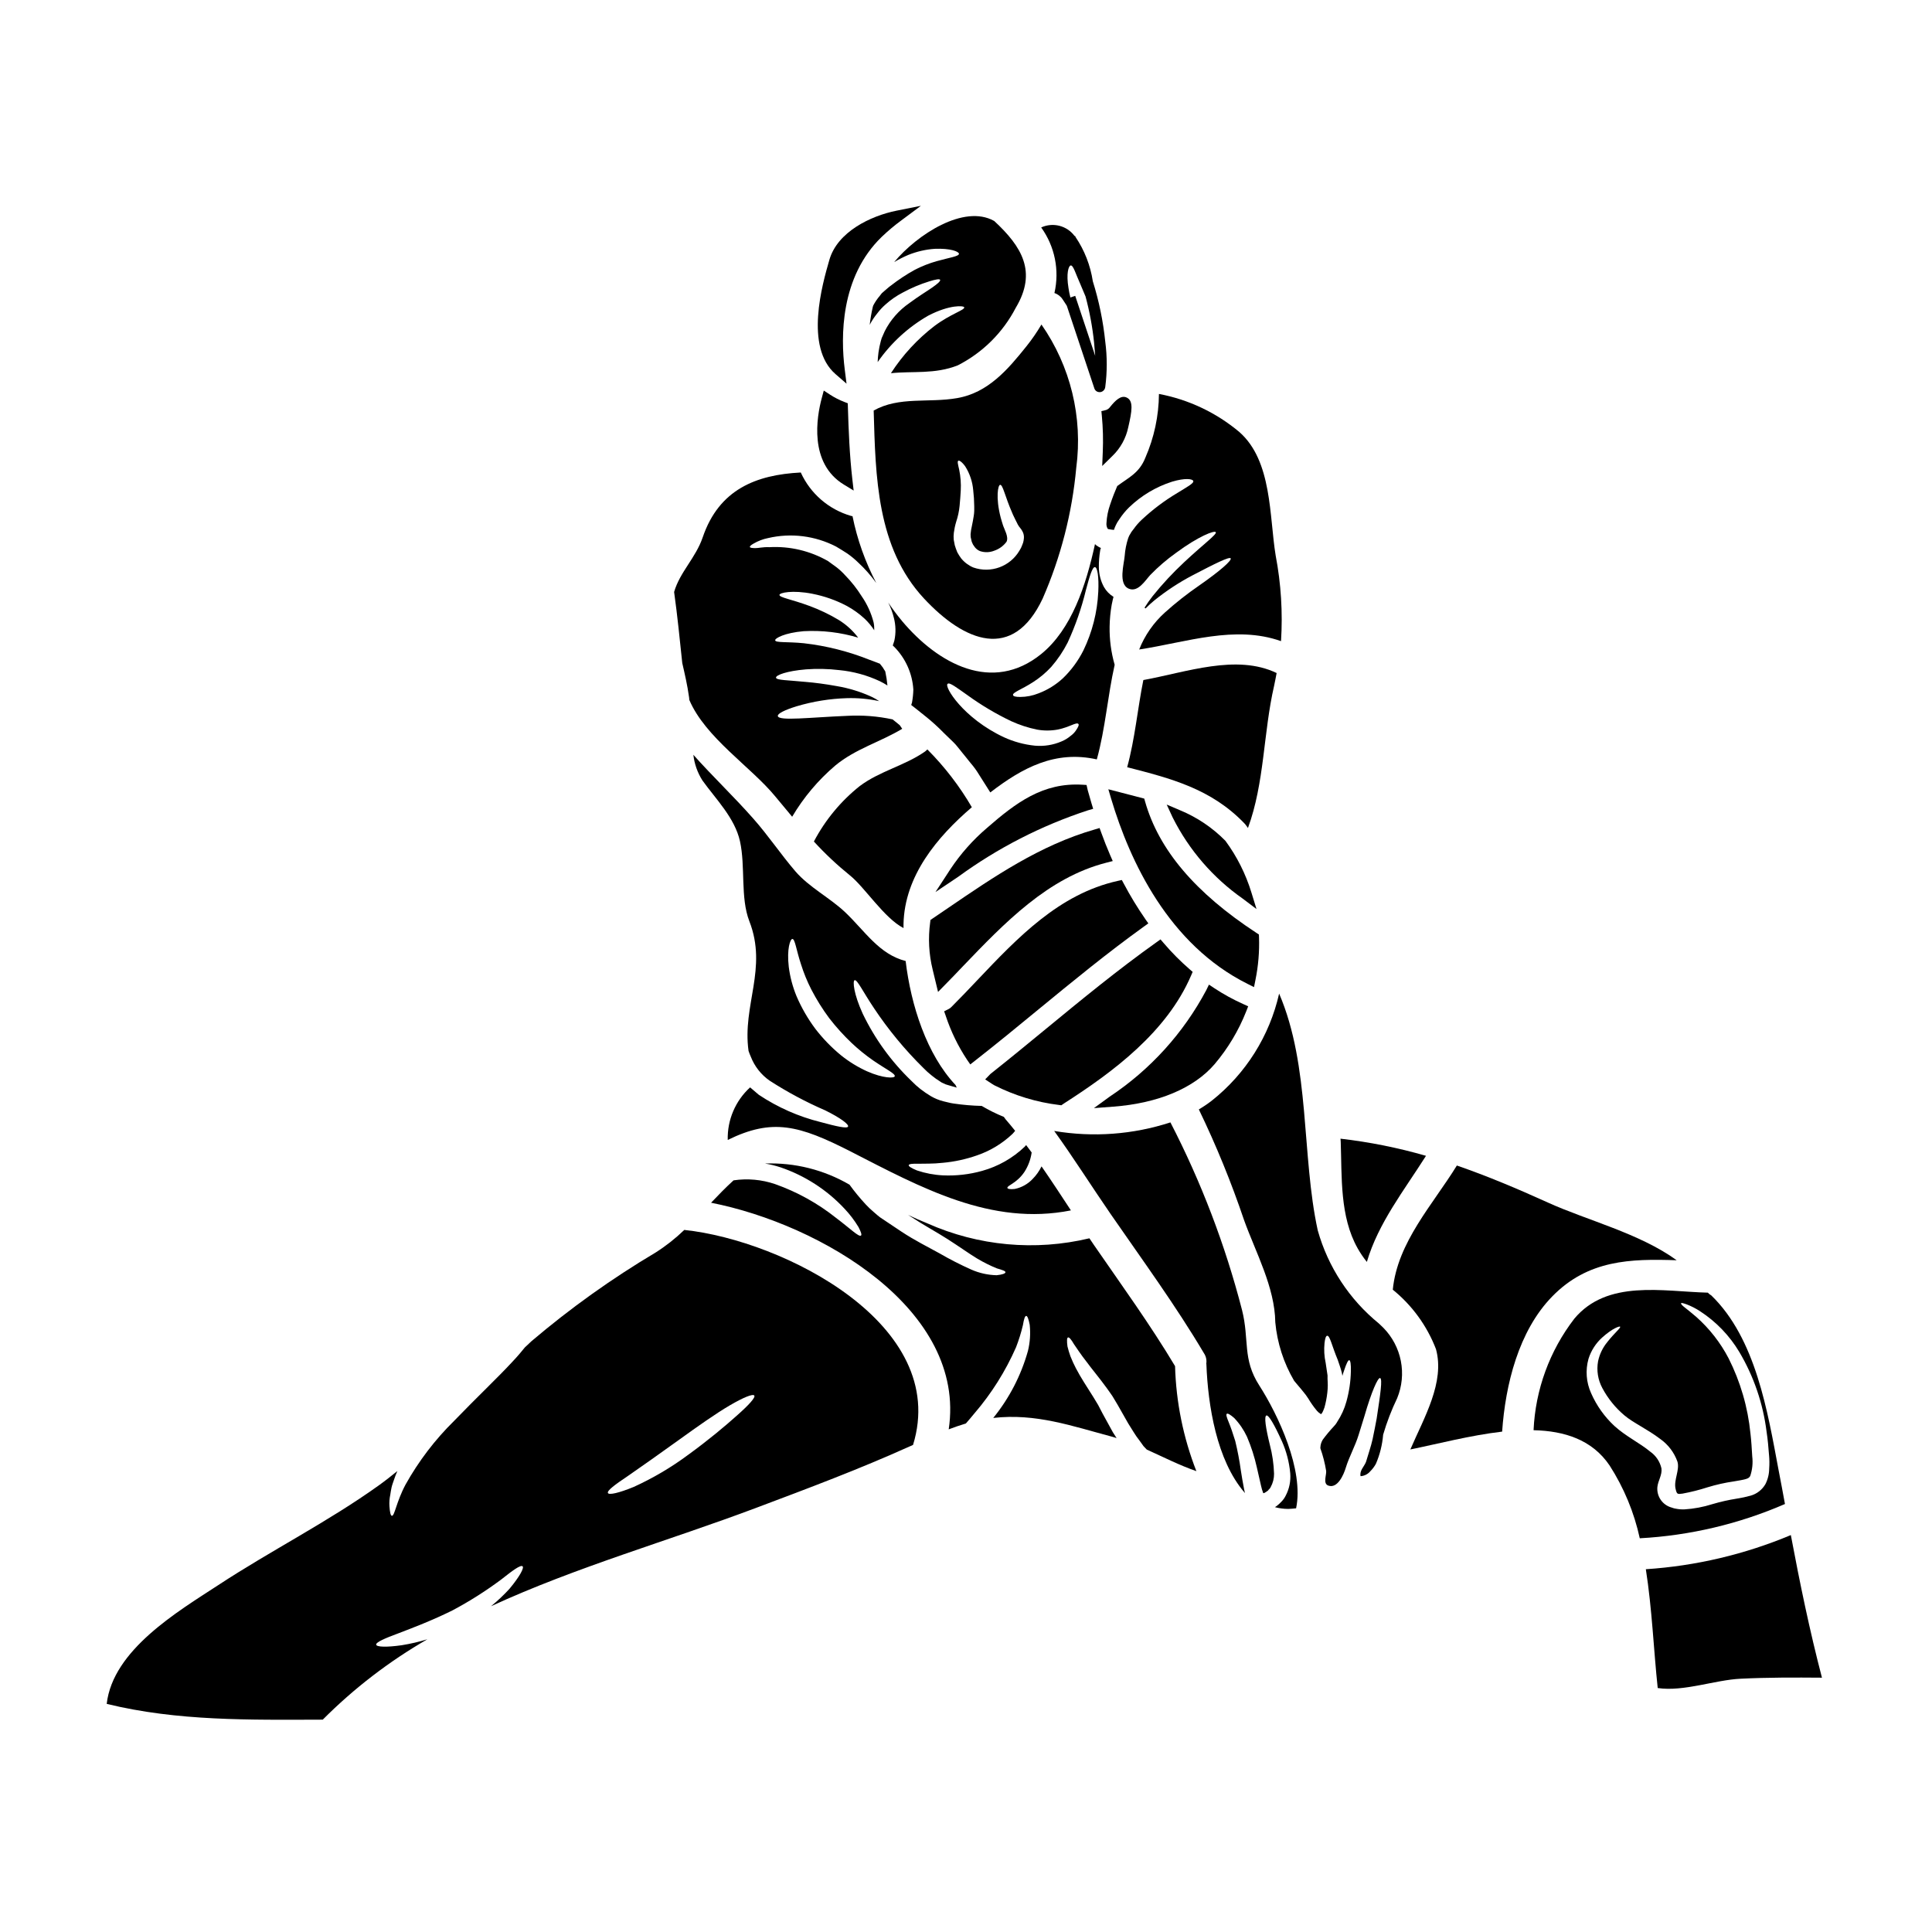 <?xml version="1.0" encoding="UTF-8"?>
<!-- Uploaded to: ICON Repo, www.iconrepo.com, Generator: ICON Repo Mixer Tools -->
<svg fill="#000000" width="800px" height="800px" version="1.1" viewBox="144 144 512 512" xmlns="http://www.w3.org/2000/svg">
 <g>
  <path d="m359.69 367.01c2.961 3.238 6.168 6.246 9.582 9.004 3.906 3.148 9.055 11.301 14.168 13.934v-1.082c0.281-12.742 8.891-23.047 18.105-30.941h0.004c-3.258-5.59-7.219-10.738-11.785-15.316-0.184 0.188-0.379 0.359-0.582 0.523-5.371 3.769-11.992 5.184-17.285 9.145l-0.004-0.004c-5.047 4.012-9.207 9.031-12.203 14.738z"/>
  <path d="m476.71 403.68c0.754-3.703 1.07-7.484 0.945-11.262l-0.031-0.762-0.637-0.418c-16.238-10.629-25.891-22.043-29.52-34.789l-0.227-0.812-9.516-2.473 0.746 2.519c4.957 16.617 15.246 38.617 36.129 49.047l1.73 0.863z"/>
  <path d="m425.26 436.91 0.789-0.539c13.02-8.348 27.16-18.895 33.59-33.82l0.43-0.992-0.816-0.703-0.004-0.004c-2.441-2.121-4.727-4.422-6.828-6.883l-0.879-1.023-1.098 0.789c-10.145 7.211-19.902 15.23-29.336 22.992-4.863 4-9.727 7.996-14.656 11.902l-1.371 1.426 1.711 1.121c0.25 0.164 0.5 0.324 0.758 0.465l0.004-0.004c5.379 2.719 11.188 4.481 17.168 5.203z"/>
  <path d="m465.91 425.98c3.531-4.176 6.356-8.898 8.359-13.984l0.512-1.316-1.277-0.578c-2.68-1.199-5.262-2.613-7.711-4.231l-1.406-0.938-0.738 1.516c-6.051 11.359-14.832 21.039-25.555 28.16l-4.195 3.055 5.176-0.395c11.844-0.891 21.375-4.898 26.836-11.289z"/>
  <path d="m473.34 382.15 3.644 2.754-1.344-4.371c-1.508-4.926-3.836-9.559-6.891-13.707-3.426-3.484-7.519-6.242-12.035-8.105l-3.523-1.5 1.605 3.477h0.004c4.309 8.57 10.68 15.945 18.539 21.453z"/>
  <path d="m439.11 302.16h-0.027v0.055z"/>
  <path d="m482.32 322.36c-10.629-5.117-23.906-0.219-35.32 1.859-1.551 7.699-2.215 15.539-4.289 23.102 11.547 2.965 22.242 5.68 31.094 14.906l-0.004-0.004c0.238 0.238 0.441 0.504 0.613 0.789 0.027 0 0.027 0.027 0.055 0.027 0.082 0.137 0.164 0.277 0.246 0.395 4.406-11.938 4.074-25.289 6.926-37.645 0.262-1.184 0.457-2.289 0.68-3.43z"/>
  <path d="m432.27 358.76 1.434-0.418-0.438-1.43c-0.359-1.18-0.684-2.336-0.996-3.465l-0.324-1.422-1.082-0.066c-10.496-0.633-17.668 4.805-25.293 11.441v0.004c-3.723 3.168-6.984 6.844-9.691 10.914l-3.969 6.082 6.031-4.047c10.449-7.625 22.035-13.562 34.328-17.594z"/>
  <path d="m361.46 441.36c-5.832-1.449-11.371-3.894-16.371-7.231-0.691-0.609-1.387-1.18-2.078-1.77l-0.223-0.191v-0.004c-3.906 3.562-6.07 8.648-5.93 13.934 11.832-5.816 18.895-3.91 32.551 3.047 18.645 9.555 37.23 19.832 58.395 15.621-2.547-3.879-5.117-7.809-7.785-11.664-0.602 1.242-1.406 2.375-2.379 3.356-1.266 1.34-2.918 2.258-4.723 2.629-1.246 0.141-1.914-0.027-1.941-0.277-0.164-0.637 2.438-1.18 4.488-4.211 1.016-1.562 1.676-3.332 1.938-5.18-0.473-0.664-0.973-1.305-1.469-1.969-0.102 0.141-0.215 0.27-0.332 0.395-3.191 3.062-7.094 5.281-11.355 6.457-3.367 0.941-6.867 1.34-10.359 1.18-2.34-0.113-4.652-0.555-6.875-1.301-1.496-0.609-2.269-1.109-2.188-1.414 0.082-0.305 0.996-0.418 2.578-0.363 1.551-0.055 3.711 0.055 6.422-0.246h0.004c3.098-0.277 6.152-0.941 9.086-1.969 3.5-1.199 6.703-3.137 9.391-5.676 0.277-0.25 0.469-0.555 0.719-0.836-0.859-1.051-1.691-2.106-2.578-3.102h0.004c-0.148-0.188-0.285-0.379-0.414-0.582-2.027-0.824-3.988-1.793-5.871-2.91-2.496-0.062-4.984-0.273-7.457-0.637-1.023-0.137-1.828-0.414-2.754-0.605-1.137-0.293-2.227-0.742-3.242-1.332-0.973-0.578-1.906-1.219-2.801-1.91l-1.18-0.996c-0.555-0.5-0.789-0.789-1.219-1.18-5.324-5.113-9.688-11.137-12.883-17.785-2.41-5.262-2.684-8.66-2.16-8.863 0.664-0.281 2.16 2.938 5.07 7.285h-0.004c3.84 5.781 8.266 11.148 13.215 16.012l1 0.969 1.18 0.996c0.676 0.555 1.391 1.062 2.133 1.523 0.301 0.234 0.641 0.422 1 0.555 0.34 0.188 0.703 0.328 1.078 0.418 0.832 0.219 1.688 0.523 2.41 0.691-0.109-0.223-0.219-0.473-0.332-0.691-7.617-8.09-11.809-21.055-13.215-32.855-7.012-1.773-10.75-7.894-15.984-12.883-4.047-3.848-9.555-6.621-13.215-10.859-3.906-4.543-7.231-9.555-11.219-14.043-5.211-5.902-10.75-11.137-15.848-16.871h0.008c0.273 2.426 1.098 4.758 2.406 6.812 3.574 4.988 8.562 9.891 9.945 16.094 1.496 6.731 0.055 14.934 2.492 21.219 4.875 12.52-1.91 22.246-0.219 34.348v0.004c0.168 0.508 0.363 1.008 0.582 1.496 0.996 2.586 2.742 4.816 5.016 6.398 4.688 3.023 9.617 5.66 14.734 7.875 4.098 2.023 6.297 3.711 6.039 4.293-0.258 0.582-3.07-0.055-7.281-1.199zm5.477-17.645c-2.559-2.09-4.863-4.469-6.875-7.086-1.984-2.66-3.648-5.543-4.957-8.59-1.035-2.5-1.734-5.125-2.074-7.809-0.555-4.766 0.395-7.367 0.941-7.394 0.719-0.055 1.023 2.856 2.297 6.691 0.723 2.316 1.645 4.57 2.754 6.731 1.371 2.641 2.949 5.172 4.723 7.559 1.824 2.356 3.824 4.57 5.984 6.621 1.777 1.672 3.676 3.211 5.68 4.602 3.438 2.363 5.902 3.492 5.707 4.184-0.109 0.551-3.047 0.578-7.312-1.305v0.004c-2.457-1.113-4.762-2.527-6.867-4.207z"/>
  <path d="m438.22 277.65c-0.574 1.605-0.91 3.285-0.996 4.984-0.051 0.523 0.062 1.047 0.328 1.496 0.086 0 0.055 0.082 0.141 0.082 0.086 0 0.789 0.137 0.789 0.137 0.164 0.027 0.441 0.055 0.719 0.082l0.004 0.004c0.129-0.402 0.285-0.797 0.465-1.18 0.168-0.277 0.168-0.395 0.445-0.859l0.555-0.832c0.734-1.121 1.586-2.164 2.547-3.102 3.231-3.121 7.137-5.453 11.414-6.816 3.438-1.023 5.371-0.746 5.598-0.191 0.219 0.637-1.773 1.66-4.266 3.215-3.394 2.023-6.562 4.41-9.445 7.117-0.762 0.715-1.449 1.508-2.051 2.359l-0.445 0.578c-0.156 0.188-0.289 0.395-0.395 0.613-0.266 0.383-0.48 0.805-0.637 1.246-0.508 1.543-0.824 3.144-0.941 4.762-0.168 2.133-1.773 7.453 1.078 8.66 2.465 1.055 4.375-2.188 5.707-3.629 2.098-2.16 4.387-4.125 6.84-5.871 5.902-4.375 10.234-6.039 10.527-5.457 0.297 0.582-3.269 3.148-8.422 7.977v0.004c-2.988 2.785-5.777 5.785-8.336 8.973-0.762 0.977-1.477 1.992-2.133 3.047 0.102 0.055 0.191 0.121 0.277 0.195 0.746-0.75 1.523-1.469 2.297-2.106 3.172-2.559 6.586-4.801 10.195-6.691 6.016-3.148 9.699-4.957 10.055-4.488 0.395 0.527-2.797 3.352-8.336 7.203-3.184 2.188-6.219 4.578-9.09 7.16-3 2.699-5.332 6.055-6.816 9.805 12.492-1.91 25.402-6.539 37.59-2.215 0.48-7.582 0.008-15.195-1.414-22.66-1.715-10.387-0.887-25.098-9.641-32.77h0.004c-6.121-5.133-13.453-8.602-21.301-10.082-0.043 5.82-1.27 11.57-3.602 16.898-1.605 4.07-4.406 5.234-7.449 7.508-0.613 1.406-1.25 3.012-1.859 4.844z"/>
  <path d="m435.88 252.96 0.121 1.25c0.301 3.176 0.383 6.367 0.246 9.551l-0.152 3.731 2.664-2.617c2.168-2.074 3.652-4.762 4.254-7.703 0.949-4.141 1.434-6.922-0.395-7.801-1.531-0.758-3.051 0.758-4.453 2.504h0.004c-0.262 0.371-0.641 0.648-1.074 0.785z"/>
  <path d="m435.87 364.73-0.469-1.297-1.328 0.395c-14.469 4.156-26.793 12.594-38.719 20.727l-4.766 3.238-0.086 0.652v0.004c-0.57 4.18-0.344 8.426 0.668 12.523l1.422 5.902 1.871-1.914c1.574-1.574 3.109-3.207 4.664-4.832 11.102-11.578 22.582-23.555 38.082-27.512l1.68-0.43-0.691-1.574c-0.852-1.977-1.617-3.914-2.328-5.883z"/>
  <path d="m385.51 330.86 1.18 0.914 2.492 1.996v-0.004c1.746 1.391 3.402 2.891 4.957 4.488l2.519 2.438c0.832 0.789 1.523 1.801 2.297 2.715 0.777 0.914 1.527 1.914 2.301 2.856h0.004c0.816 0.938 1.547 1.949 2.188 3.016 0.969 1.551 1.992 3.129 2.992 4.723 8.5-6.539 17.199-11.219 28.227-8.754 2.273-8.199 2.856-16.73 4.723-25.039v-0.055c-0.938-3.277-1.387-6.676-1.332-10.082 0.031-1.953 0.215-3.898 0.555-5.82l0.305-1.414 0.168-0.664v-0.027l-0.113-0.055c-0.996-0.629-1.824-1.496-2.41-2.519-0.883-1.621-1.352-3.441-1.355-5.289-0.012-1.438 0.098-2.875 0.332-4.293l0.082-0.445 0.027-0.055 0.027-0.082c0.027-0.055 0.109-0.191 0.055-0.191-0.082-0.059-0.027 0-0.277-0.141l-0.223-0.109-0.691-0.441c-0.137-0.113-0.246-0.223-0.359-0.336-2.363 10.914-6.207 22.605-14.242 29.125-12.965 10.496-27.34 2.66-36.953-8.809h0.008c-1.285-1.543-2.488-3.152-3.602-4.824 0.652 1.297 1.156 2.664 1.496 4.074 0.508 1.949 0.555 3.988 0.137 5.957-0.055 0.246-0.164 0.527-0.246 0.789l-0.141 0.418-0.027 0.082-0.027 0.027c0.027 0.082 0.281 0.277 0.395 0.395l-0.004-0.004c3.008 3.039 4.809 7.066 5.07 11.332-0.031 1.16-0.152 2.32-0.363 3.465-0.059 0.199-0.242 0.645-0.168 0.645zm32.273-6.098c1.773-1.137 3.394-2.492 4.82-4.043 1.699-1.957 3.156-4.117 4.332-6.426 2.066-4.477 3.688-9.145 4.844-13.934 1-3.738 1.719-6.125 2.387-6.066 0.664 0.059 1.078 2.519 0.887 6.594h-0.004c-0.254 5.383-1.602 10.66-3.953 15.512-1.383 2.746-3.219 5.234-5.434 7.367-1.859 1.715-4.031 3.062-6.398 3.961-1.566 0.637-3.238 0.969-4.93 0.973-1.137 0-1.801-0.164-1.859-0.473-0.273-0.695 2.367-1.551 5.305-3.465zm-22.637 0.449c0.5-0.445 2.363 0.996 5.207 2.992 3.66 2.656 7.555 4.973 11.637 6.922 2.172 0.988 4.449 1.734 6.789 2.219 1.82 0.332 3.688 0.332 5.512 0 3.102-0.609 4.961-2.051 5.488-1.5 0.219 0.223 0 0.789-0.637 1.719l-0.004 0.004c-0.383 0.574-0.871 1.07-1.441 1.469-0.707 0.598-1.504 1.086-2.359 1.438-2.231 0.965-4.668 1.355-7.086 1.137-2.828-0.289-5.586-1.035-8.172-2.219-10.832-5.043-16.012-13.547-14.934-14.18z"/>
  <path d="m403 403.75c-2.305 2.434-4.594 4.844-6.906 7.148-0.211 0.215-0.457 0.391-0.727 0.523l-1.16 0.582 0.434 1.227h-0.004c1.352 4.086 3.238 7.973 5.606 11.562l0.891 1.289 1.238-0.969c5.664-4.438 11.309-9.055 16.762-13.551 9.027-7.414 18.363-15.082 28.008-22.008l1.18-0.852-0.836-1.18h0.008c-2.074-2.992-3.965-6.106-5.668-9.324l-0.531-0.992-1.094 0.246c-15.527 3.449-26.543 15.062-37.199 26.297z"/>
  <path d="m503.79 474.82c0.715 1.266 1.531 2.469 2.438 3.602 3.047-10.332 9.84-18.895 15.676-28.117h0.004c-7.414-2.141-14.996-3.66-22.66-4.543 0 0.25 0.055 0.527 0.055 0.789 0.332 9.297-0.277 19.824 4.488 28.27z"/>
  <path d="m433.98 474.05c-0.418-0.637-0.836-1.273-1.273-1.887-14.363 3.438-29.457 2.047-42.945-3.957-1.688-0.664-3.41-1.441-5.117-2.242 0.277 0.164 0.496 0.305 0.746 0.473 3.293 2.188 6.812 4.07 9.75 5.957 3.074 1.969 5.57 3.766 7.785 5.117v-0.004c1.684 1.012 3.441 1.891 5.262 2.629 1.441 0.418 2.297 0.691 2.269 1.027-0.027 0.336-0.832 0.637-2.383 0.789l0.004-0.004c-2.281-0.059-4.527-0.555-6.621-1.469-2.898-1.289-5.731-2.734-8.477-4.328-3.148-1.746-6.539-3.41-10.055-5.734-1.742-1.18-3.434-2.297-5.066-3.383-0.449-0.277-0.875-0.594-1.277-0.938l-1.055-0.914c-0.73-0.613-1.426-1.27-2.074-1.969-1.547-1.664-2.992-3.422-4.328-5.262-6.785-3.957-14.555-5.898-22.406-5.606 1.391 0.227 2.762 0.562 4.098 1 6.481 2.199 12.316 5.969 16.984 10.969 1.41 1.488 2.652 3.121 3.711 4.875 0.664 1.273 0.914 2.051 0.664 2.242-0.582 0.445-2.754-1.77-6.621-4.68h0.004c-4.848-3.856-10.301-6.879-16.137-8.945-3.543-1.211-7.32-1.555-11.023-1-2.047 1.859-4.016 3.883-5.957 5.93 29.086 5.731 67.73 28.34 62.977 60.055 1.496-0.582 3.019-1.082 4.543-1.551 0.789-0.891 1.523-1.773 2.297-2.715h0.004c4.508-5.254 8.211-11.145 10.996-17.48 0.746-1.922 1.359-3.894 1.832-5.902 0.246-1.523 0.523-2.41 0.859-2.41s0.637 0.832 0.941 2.383h-0.004c0.238 2.309 0.078 4.641-0.473 6.894-1.816 6.488-4.945 12.531-9.191 17.758 11.301-1.273 20.719 2.106 31.633 5.016 0.363 0.082 0.691 0.219 1.055 0.332l-1-1.574c-0.914-1.688-1.828-3.352-2.711-4.934-0.395-0.789-0.789-1.523-1.18-2.269-0.445-0.719-0.859-1.414-1.273-2.106-1.742-2.754-3.406-5.289-4.598-7.59h-0.004c-0.547-1.047-1.035-2.117-1.469-3.215-0.309-0.852-0.57-1.723-0.785-2.602-0.191-1.441-0.164-2.269 0.137-2.387 0.305-0.113 0.859 0.527 1.574 1.773 0.395 0.555 0.832 1.219 1.387 2.023 0.555 0.805 1.18 1.66 1.941 2.629 1.441 1.969 3.348 4.211 5.344 6.953 0.5 0.664 0.996 1.414 1.523 2.16 0.555 0.887 0.914 1.551 1.414 2.363 0.887 1.574 1.801 3.184 2.754 4.848 0.996 1.523 1.855 3.129 2.91 4.434l0.719 0.996 0.359 0.5 0.082 0.137h0.031l0.191 0.219c0.219 0.223 0.441 0.445 0.664 0.691 4.375 1.969 8.66 4.156 13.129 5.707l0.004 0.008c-3.477-8.887-5.387-18.305-5.652-27.84-6.574-10.992-14.137-21.422-21.422-31.992z"/>
  <path d="m473.15 491.17c-4.445-17.23-10.812-33.91-18.977-49.723-9.934 3.231-20.5 4.008-30.801 2.269 5.18 7.176 9.945 14.742 14.93 21.973 8.422 12.203 17.258 24.266 24.82 37.035v-0.004c0.5 0.793 0.699 1.738 0.555 2.664 0 0.055 0.027 0.082 0.027 0.137 0.418 10.941 2.715 25.43 10.086 33.992 0.055 0.055 0.082 0.137 0.137 0.191-0.082-0.359-0.164-0.691-0.219-0.996-0.363-1.801-0.609-3.383-0.859-4.934v0.004c-0.363-2.656-0.863-5.293-1.496-7.898-0.664-2.16-1.219-3.738-1.746-5.016-0.527-1.273-0.746-1.996-0.496-2.188 0.25-0.191 0.941 0.219 1.969 1.109h-0.004c1.391 1.461 2.531 3.133 3.383 4.957 1.129 2.648 2.012 5.394 2.633 8.203 0.332 1.496 0.691 3.07 1.078 4.723 0.148 0.699 0.352 1.387 0.609 2.051h0.027c0.027-0.035 0.066-0.055 0.109-0.055 0.055 0 0.055 0 0.055 0.027l-0.027 0.027 0.246-0.137 0.555-0.363c0.5-0.277 0.336-0.395 0.555-0.523h0.004c0.188-0.172 0.34-0.379 0.445-0.609 0.598-1.086 0.902-2.305 0.887-3.543-0.082-2.582-0.453-5.148-1.113-7.648-1.105-4.488-1.574-7.617-0.887-7.781 0.582-0.109 2.023 2.297 4.047 6.758h0.004c1.219 2.719 1.977 5.621 2.242 8.59 0.164 2.051-0.258 4.106-1.219 5.926-0.277 0.551-0.629 1.055-1.051 1.496-0.406 0.445-0.852 0.855-1.332 1.223l-0.473 0.305v-0.004c1.148 0.309 2.332 0.469 3.519 0.473 0.691-0.027 1.414-0.082 2.106-0.164 2.133-10.168-4.793-24.824-9.754-32.551-4.547-7.059-2.578-12.074-4.574-19.996z"/>
  <path d="m509.42 494.74c-7.816-6.356-13.477-14.977-16.203-24.68-4.348-19.922-1.941-43.465-10.234-62.746-2.535 11.215-8.832 21.223-17.84 28.367-1.098 0.848-2.246 1.625-3.438 2.328 4.606 9.531 8.609 19.336 11.996 29.363 3.074 8.535 8.145 17.754 8.266 27.062 0.508 5.465 2.211 10.754 4.988 15.484 0.336 0.418 0.719 0.887 1.137 1.359 0.418 0.473 0.832 0.969 1.242 1.496h0.004c0.492 0.578 0.949 1.188 1.355 1.828 0.688 1.16 1.465 2.262 2.328 3.297 0.27 0.309 0.59 0.574 0.945 0.785-0.023 0.004-0.043 0.016-0.059 0.027 0.031 0.031 0.082 0.031 0.113 0 0.039 0.023 0.09 0.035 0.137 0.027 0.207-0.258 0.375-0.547 0.5-0.855 0.262-0.574 0.457-1.18 0.578-1.801 0.309-1.309 0.516-2.644 0.609-3.988 0.109-1.414-0.082-2.41-0.027-3.574-0.191-1.18-0.332-2.297-0.496-3.32v-0.004c-0.379-1.727-0.484-3.504-0.305-5.262 0.137-1.219 0.363-1.914 0.691-1.941 0.719-0.137 1.273 2.715 2.797 6.344 0.359 1.078 0.789 2.215 1.105 3.488 0.059 0.25 0.086 0.527 0.141 0.789 0.164-0.551 0.305-1.051 0.469-1.469 0.582-1.77 1.055-2.754 1.359-2.684 0.305 0.07 0.473 1.105 0.418 2.992-0.059 2.695-0.457 5.375-1.18 7.977-0.523 1.91-1.348 3.723-2.438 5.371 0 0.027-0.027 0.055-0.055 0.109v0.004c-0.234 0.391-0.512 0.754-0.832 1.082-1.043 1.113-2.023 2.289-2.934 3.519-0.398 0.641-0.617 1.375-0.641 2.129-0.027 0.059 0 0.113 0 0.168 0.691 1.953 1.203 3.961 1.535 6.008 0.109 1.078-0.914 3.383 0.582 3.879 2.465 0.859 4.07-2.938 4.598-4.68 0.914-2.992 2.519-5.789 3.438-8.809 0.551-1.801 1.051-3.465 1.551-5.016 1.828-6.344 3.543-10.195 4.125-10 0.664 0.223 0.082 4.211-0.914 10.75-0.277 1.633-0.691 3.519-1.078 5.457-0.445 1.996-1.137 3.91-1.746 6.016-0.469 1.242-1.77 2.297-1.441 3.793v-0.008c1-0.062 1.934-0.531 2.578-1.301 0.594-0.59 1.098-1.262 1.496-1.996 1.047-2.445 1.691-5.047 1.91-7.699 0.973-3.316 2.215-6.551 3.715-9.668 1.285-3.125 1.625-6.562 0.973-9.883-0.652-3.316-2.266-6.371-4.637-8.781-0.395-0.391-0.789-0.746-1.184-1.137z"/>
  <path d="m325.42 469.95h-0.082c-2.328 2.246-4.875 4.254-7.606 5.988-11.598 6.894-22.598 14.75-32.879 23.488-0.582 0.527-1.18 1.078-1.742 1.633-0.863 1.082-1.941 2.363-3.269 3.766-3.879 4.211-9.555 9.555-15.457 15.68l-0.004 0.004c-5.086 4.996-9.434 10.695-12.91 16.926-2.465 4.625-2.883 8.363-3.629 8.266-0.332-0.055-0.523-0.941-0.637-2.547-0.066-1.012 0.012-2.027 0.223-3.019 0.082-0.582 0.191-1.246 0.332-1.914 0.137-0.664 0.418-1.332 0.637-2.023 0.262-0.801 0.566-1.59 0.914-2.359-1.605 1.305-3.211 2.574-4.871 3.766-13.602 9.75-28.617 17.285-42.578 26.453-10.777 7.039-27.945 17.176-29.582 31.488 18.777 4.598 38.008 4.234 57.258 4.18h-0.004c8.262-8.293 17.586-15.457 27.727-21.301-2.223 0.68-4.488 1.203-6.785 1.574-4.074 0.582-6.648 0.473-6.785-0.137-0.137-0.609 2.242-1.688 6.039-3.074 3.684-1.414 8.809-3.352 14.168-6.012 4.504-2.394 8.82-5.129 12.91-8.176 3.074-2.438 5.152-3.961 5.68-3.516 0.469 0.395-0.746 2.684-3.438 5.926l0.004 0.004c-1.527 1.672-3.176 3.227-4.934 4.652 22.605-10.414 47.176-17.371 70.418-26.125 13.602-5.117 27.258-10.234 40.539-16.23 0.309-0.109 0.582-0.246 0.891-0.395 9.812-31.891-34.34-54.168-60.547-56.965zm13.879 49.172c-3.148 2.824-7.621 6.566-12.883 10.387-4.504 3.348-9.352 6.211-14.461 8.535-3.961 1.633-6.566 2.188-6.84 1.633-0.336-0.609 1.828-2.215 5.344-4.57 3.352-2.332 8.062-5.625 13.242-9.363 5.18-3.738 9.973-7.121 13.656-9.281 3.684-2.16 6.18-3.148 6.539-2.629 0.359 0.52-1.441 2.492-4.598 5.289z"/>
  <path d="m615.34 533.58c-2.91-15.488-6.012-34.848-17.84-46.293l0.004 0.004c-0.344-0.191-0.652-0.434-0.918-0.723-11.938-0.305-26.648-3.574-35.402 6.926l0.004 0.004c-6.539 8.5-10.301 18.805-10.777 29.52 8.199 0.191 15.539 2.523 20.141 9.336 3.801 5.906 6.512 12.441 8.004 19.305 13.266-0.715 26.293-3.793 38.477-9.082-0.555-3.012-1.105-6-1.691-8.996zm-2.492-0.395h0.004c-0.008 1.438-0.352 2.852-1 4.129-0.859 1.484-2.258 2.578-3.906 3.047-1.203 0.332-2.422 0.598-3.656 0.789-2.199 0.344-4.375 0.836-6.512 1.469-2.398 0.762-4.883 1.227-7.394 1.383-0.723 0.027-1.449-0.027-2.16-0.164-0.406-0.051-0.801-0.156-1.18-0.309-2.434-0.641-4.051-2.945-3.824-5.453 0.191-1.746 1.305-3.188 1.082-4.934-0.402-1.793-1.457-3.375-2.961-4.43-2.856-2.363-6.426-4.019-9.473-6.785h-0.004c-2.644-2.453-4.758-5.422-6.207-8.727-1.293-2.856-1.539-6.074-0.691-9.09 0.688-2.188 1.949-4.148 3.656-5.68 2.754-2.465 4.57-3.019 4.723-2.852 0.246 0.305-1.387 1.551-3.383 4.07l0.004 0.004c-1.227 1.48-2.07 3.234-2.465 5.113-0.434 2.422-0.035 4.922 1.133 7.086 1.469 2.762 3.453 5.215 5.844 7.231 2.383 2.019 6.012 3.602 9.555 6.297h0.004c2.062 1.477 3.629 3.543 4.488 5.93 0.691 2.188-0.996 4.875-0.496 7.176 0.359 1.551 0.469 1.523 1.91 1.332l-0.004-0.004c2.223-0.41 4.414-0.965 6.566-1.66 2.301-0.703 4.656-1.23 7.039-1.574 1.105-0.195 2.215-0.363 3.019-0.582s1.055-0.473 1.273-0.859c0.559-1.664 0.738-3.434 0.527-5.18-0.113-1.996-0.25-4.211-0.473-6.07-0.688-6.938-2.652-13.688-5.789-19.914-2.176-4.172-5.094-7.906-8.617-11.02-1.273-1.082-2.297-1.914-3.019-2.469-0.719-0.555-1.023-0.941-0.969-1.105 0.055-0.164 0.582-0.027 1.441 0.277v-0.004c1.273 0.488 2.492 1.109 3.629 1.859 4.242 2.762 7.793 6.457 10.387 10.805 3.816 6.449 6.269 13.617 7.203 21.051 0.332 2.16 0.496 4.125 0.664 6.34l0.004 0.004c0.105 1.156 0.113 2.32 0.031 3.477z"/>
  <path d="m618.59 550.81c-12.219 5.125-25.203 8.184-38.426 9.051 1.66 10.551 2.078 21.523 3.148 31.488 6.871 1.023 15.207-2.16 21.969-2.469 7.203-0.359 14.379-0.332 21.555-0.277-3.273-12.531-5.867-25.133-8.246-37.793z"/>
  <path d="m423.43 221.66c0.902 0.293 1.676 0.891 2.188 1.691 0.395 0.57 0.734 1.129 1.102 1.695l7.305 21.914c0.203 0.586 0.762 0.977 1.383 0.957 0.062 0.004 0.125 0.004 0.188 0 0.699-0.102 1.238-0.668 1.309-1.371 0.523-3.981 0.523-8.016 0-11.996-0.559-5.434-1.664-10.793-3.297-16.008-0.641-4.203-2.203-8.215-4.582-11.738-0.051-0.102-0.086-0.203-0.133-0.309l-0.105 0.055h-0.004c-2.043-2.758-5.738-3.707-8.859-2.273 3.617 5.019 4.894 11.355 3.508 17.383zm5.512 0.746-1.273 0.43-0.004 0.004c-0.211-0.828-0.379-1.664-0.504-2.508-0.637-3.82 0-5.871 0.582-5.984 0.691-0.109 1.305 2.188 2.606 5.07 0.395 0.941 0.852 2.008 1.328 3.148 1.082 4.023 1.84 8.125 2.269 12.266 0.133 1.379 0.23 2.5 0.293 3.473z"/>
  <path d="m588.34 477.98c-9.777-7.117-23.879-10.629-34.074-15.266-8.309-3.766-16.203-7.086-24.184-9.84-6.367 10.359-15.742 20.305-16.98 32.91h0.004c5.125 4.152 9.07 9.582 11.441 15.742 2.41 8.781-3.148 18.145-6.789 26.59 7.148-1.441 15.848-3.738 24.324-4.723 0.859-12.438 4.348-26.652 13.242-35.789 9.5-9.766 20.828-10.039 33.016-9.625z"/>
  <path d="m326.59 328.62c0.055 0.277 0.055 0.578 0.082 0.859 4.238 9.996 16.348 17.754 22.746 25.539 1.551 1.855 3.019 3.656 4.516 5.43h-0.004c3.031-5.129 6.898-9.723 11.438-13.582 5.348-4.434 11.941-6.234 17.73-9.727l-0.664-0.969c-0.637-0.5-1.273-1.023-1.887-1.523-3.938-0.848-7.973-1.164-11.992-0.941-9.863 0.395-18.172 1.441-18.422 0.055-0.113-0.637 1.77-1.609 5.039-2.606 4.305-1.277 8.754-1.996 13.242-2.133 2.887-0.09 5.769 0.176 8.586 0.789-0.609-0.414-1.246-0.785-1.91-1.105-2.969-1.371-6.109-2.34-9.336-2.883-3.047-0.555-5.844-0.914-8.227-1.109-4.723-0.469-7.731-0.441-7.871-1.105-0.141-0.664 2.824-1.801 7.894-2.215v-0.004c2.957-0.219 5.926-0.156 8.867 0.195 3.723 0.359 7.359 1.352 10.746 2.938 0.695 0.34 1.371 0.719 2.019 1.137-0.117-1.258-0.309-2.508-0.578-3.746-0.223-0.359-0.473-0.691-0.664-1.051l-0.719-0.914-0.027-0.055-2.715-1.027-0.004 0.004c-5.594-2.238-11.465-3.723-17.453-4.406-4.406-0.441-7.535-0.082-7.59-0.789-0.055-0.527 2.465-1.969 7.59-2.41v0.004c4.867-0.266 9.742 0.316 14.406 1.715-1.426-1.887-3.191-3.488-5.207-4.723-2.473-1.477-5.078-2.719-7.785-3.711-4.723-1.746-7.84-2.188-7.871-2.883-0.027-0.582 3.41-1.359 8.754-0.309v0.004c3.156 0.617 6.203 1.691 9.051 3.188 1.746 0.945 3.367 2.109 4.82 3.461 0.945 0.906 1.781 1.918 2.496 3.016 0.023-0.703-0.031-1.41-0.172-2.102-0.637-2.465-1.703-4.801-3.148-6.898-1.25-2-2.715-3.859-4.363-5.543-0.688-0.766-1.438-1.469-2.246-2.106-0.789-0.582-1.574-1.137-2.328-1.691h0.004c-4.715-2.703-10.117-3.984-15.543-3.68-1.742-0.082-2.938 0.281-3.793 0.25-0.859-0.027-1.27-0.082-1.359-0.281-0.086-0.195 0.223-0.496 1-0.941v0.004c1.176-0.684 2.457-1.172 3.793-1.441 6.086-1.422 12.48-0.625 18.035 2.242 0.969 0.555 1.938 1.18 2.965 1.832 1.023 0.715 1.988 1.508 2.879 2.383 1.789 1.648 3.402 3.477 4.82 5.453-2.934-5.574-5.055-11.539-6.301-17.711-0.141-0.016-0.277-0.043-0.414-0.082-5.898-1.707-10.758-5.91-13.297-11.5-11.855 0.609-21.648 4.488-25.977 17.148-1.855 5.484-6.066 9.223-7.59 14.516 0.887 6.34 1.496 12.594 2.16 18.832 0.668 2.926 1.363 5.902 1.777 8.91z"/>
  <path d="m397.67 249.5c-7.594 1.332-15.375-0.5-22.137 3.297 0.5 17.453 0.789 36.312 13.328 49.805 10.746 11.523 23.574 16.73 31.441 0.055v0.004c4.816-11.016 7.828-22.738 8.918-34.711 1.773-13.359-1.52-26.898-9.227-37.949-1.195 2.031-2.535 3.977-4.012 5.816-4.879 6.098-10.141 12.273-18.312 13.684zm15.457 32.301c0.164 0.309 0.305 0.637 0.473 0.945l0.109 0.219v0.027c0.031 0.035 0.059 0.074 0.082 0.109l0.219 0.363 0.609 0.789h0.004c0.207 0.305 0.383 0.629 0.527 0.965 0.168 0.461 0.234 0.953 0.191 1.441-0.027 0.375-0.094 0.746-0.191 1.109l-0.223 0.605v0.004c-0.188 0.535-0.438 1.051-0.75 1.527-2.477 4.234-7.613 6.117-12.242 4.484-1.25-0.527-2.356-1.359-3.215-2.41-0.375-0.512-0.719-1.051-1.023-1.609-0.25-0.609-0.5-1.305-0.664-1.855l-0.281-1.469v0.004c-0.059-0.617-0.051-1.242 0.027-1.859 0.125-0.973 0.328-1.938 0.613-2.879 0.465-1.383 0.773-2.816 0.914-4.266 0.137-1.496 0.246-2.824 0.305-4.043 0.102-1.859-0.039-3.723-0.418-5.543-0.305-1.332-0.551-2.215-0.219-2.363 0.246-0.137 0.969 0.305 1.859 1.551h-0.004c1.172 1.879 1.887 4.004 2.078 6.207 0.168 1.438 0.262 2.883 0.277 4.332v1.18c-0.012 0.465-0.059 0.93-0.137 1.387-0.137 0.969-0.309 1.742-0.473 2.578-0.176 0.727-0.293 1.469-0.359 2.215-0.008 0.262 0.004 0.527 0.027 0.789l0.277 1.215c0.125 0.242 0.234 0.492 0.328 0.746 0.152 0.254 0.32 0.492 0.5 0.723 0.359 0.453 0.824 0.805 1.359 1.027 1.238 0.418 2.582 0.379 3.793-0.109 1.297-0.441 2.426-1.266 3.242-2.363 0.637-1.301-0.582-3.238-0.973-4.488-0.191-0.691-0.414-1.273-0.578-1.938-1.387-5.375-0.691-8.66-0.141-8.66 0.719-0.082 1.305 3.148 3.215 7.477 0.223 0.59 0.582 1.203 0.859 1.836z"/>
  <path d="m380.96 213.46c1.191-0.711 2.434-1.34 3.711-1.887 2.246-0.91 4.621-1.465 7.039-1.633 4.207-0.164 6.367 0.719 6.422 1.305 0.055 0.691-2.547 1.023-5.902 1.969v-0.004c-1.992 0.57-3.922 1.328-5.766 2.269-2.262 1.25-4.418 2.676-6.453 4.269-0.109 0.062-0.211 0.137-0.305 0.223l-0.395 0.332-0.836 0.719-0.789 0.691c-0.191 0.219-0.332 0.418-0.496 0.637l0.004 0.004c-0.688 0.793-1.285 1.668-1.773 2.602-0.023 0.113-0.059 0.227-0.109 0.332-0.375 1.59-0.652 3.199-0.832 4.824 0.027-0.086 0.082-0.141 0.109-0.223v-0.004c0.531-1.004 1.164-1.949 1.887-2.824 0.645-0.863 1.379-1.656 2.188-2.363 1.375-1.238 2.902-2.297 4.543-3.148 2.254-1.234 4.629-2.234 7.086-2.992 1.688-0.527 2.711-0.691 2.852-0.395 0.137 0.301-0.605 1-2.074 2.023-1.469 1.023-3.656 2.328-6.07 4.129v0.004c-2.769 1.898-5.016 4.457-6.535 7.449-0.219 0.469-0.414 0.941-0.633 1.441l-0.141 0.305-0.004-0.004c-0.039 0.082-0.066 0.164-0.082 0.254l-0.191 0.66c-0.266 0.977-0.473 1.969-0.609 2.969-0.109 0.832-0.191 1.715-0.219 2.574h-0.004c3.496-5.039 8.066-9.242 13.383-12.301 5.734-2.992 9.418-2.656 9.555-2.242 0.281 0.719-3.543 1.715-7.871 4.961v-0.004c-4.535 3.484-8.441 7.719-11.547 12.523 5.762-0.609 11.605 0.336 17.711-2.078 6.594-3.359 11.969-8.695 15.375-15.266 5.707-9.527 1.605-16.203-5.707-22.992-0.027 0-0.027-0.027-0.055-0.027-7.988-4.465-20.398 3.629-26.465 10.918z"/>
  <path d="m367.65 272.43 2.578 1.574-0.348-2.996c-0.727-6.332-0.996-12.949-1.18-19.156l-0.031-0.98-0.91-0.352c-1.312-0.504-2.566-1.145-3.746-1.906l-1.703-1.113-0.527 1.969c-1.348 5.004-3.477 17.285 5.867 22.961z"/>
  <path d="m368.34 245.68-0.48-3.816c-1.07-8.535-1.227-24.438 9.812-35.098 1.605-1.535 3.305-2.969 5.09-4.285l5.289-3.938-6.461 1.289c-6.887 1.379-15.68 5.625-17.805 13.059-1.82 6.297-6.656 23.082 1.645 30.258z"/>
 </g>
</svg>
